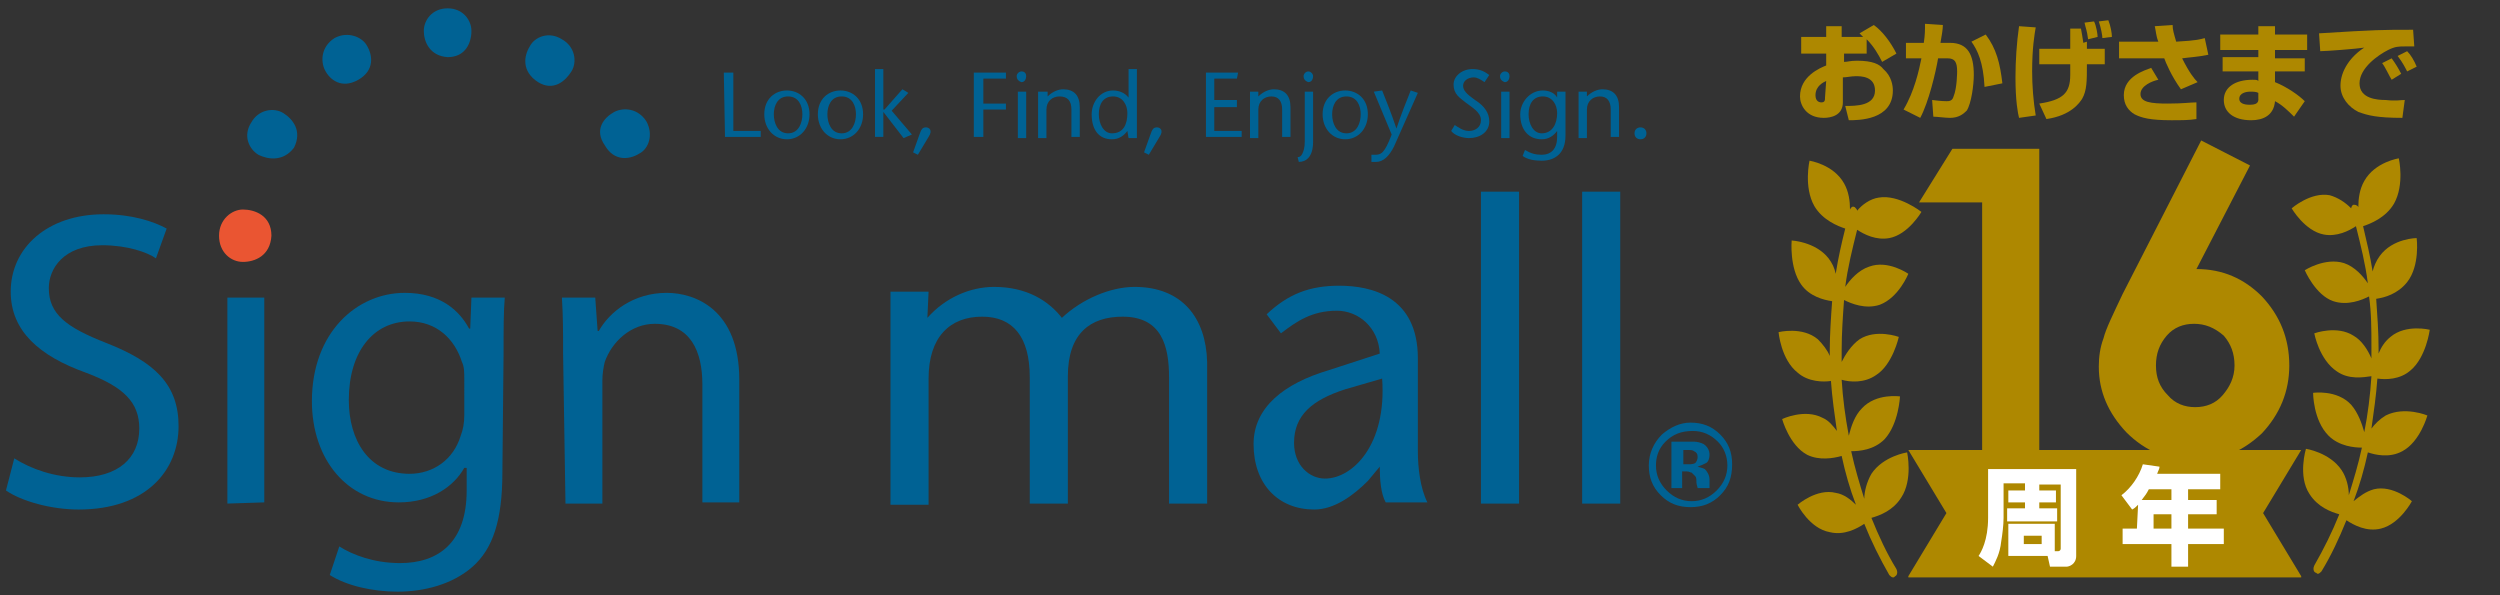 <?xml version="1.0" encoding="utf-8"?>
<!-- Generator: Adobe Illustrator 26.5.0, SVG Export Plug-In . SVG Version: 6.00 Build 0)  -->
<svg version="1.0" id="レイヤー_1" xmlns="http://www.w3.org/2000/svg" xmlns:xlink="http://www.w3.org/1999/xlink" x="0px"
	 y="0px" viewBox="0 0 210 50" style="enable-background:new 0 0 210 50;" xml:space="preserve">
<rect x="0" y="0" width="210" height="50" fill="#333333" stroke="none"/>
<style type="text/css">
	.st0{fill:#006294;}
	.st1{fill:#EA5532;}
	.st2{fill:#AE8800;}
	.st3{fill:#FFFFFF;}
</style>
<g>
	<g>
		<g>
			<path class="st0" d="M60.8,6.1h0.8V11h2.3v0.5h-3L60.8,6.1L60.8,6.1z"/>
			<path class="st0" d="M64.2,9.6c0-1.3,0.9-2,1.9-2s1.9,0.7,1.9,2c0,1.2-0.8,2.1-1.9,2.1C65,11.7,64.2,10.8,64.2,9.6z M65,9.6
				c0,0.7,0.3,1.6,1.2,1.6c0.9,0,1.2-0.9,1.2-1.6c0-0.7-0.3-1.5-1.2-1.5S65,8.9,65,9.6z"/>
			<path class="st0" d="M68.7,9.6c0-1.3,0.9-2,1.9-2s1.9,0.7,1.9,2c0,1.2-0.8,2.1-1.9,2.1C69.5,11.7,68.7,10.8,68.7,9.6z M69.5,9.6
				c0,0.7,0.3,1.6,1.2,1.6c0.9,0,1.2-0.9,1.2-1.6c0-0.7-0.3-1.5-1.2-1.5S69.5,8.9,69.5,9.6z"/>
			<path class="st0" d="M73.5,5.8h0.7v3.4h0.1l1.5-1.7l0.5,0.3l-1.4,1.5l1.7,2l-0.7,0.3l-1.7-2.2l0,0v2.1h-0.7V5.8z"/>
			<path class="st0" d="M76.7,12.8l0.5-1.4c0.2-0.6,0.3-0.7,0.6-0.7c0.2,0,0.6,0.2,0.2,0.8L77.1,13L76.7,12.8z"/>
			<path class="st0" d="M84.5,6.6h-1.9v2.1h1.9v0.5h-1.9v2.3h-0.8V6.1h2.7C84.5,6.1,84.5,6.6,84.5,6.6z"/>
			<path class="st0" d="M85.4,6.4c0-0.2,0.2-0.4,0.4-0.4c0.3,0,0.4,0.2,0.4,0.4c0,0.2-0.1,0.5-0.4,0.5C85.5,6.8,85.4,6.6,85.4,6.4z
				 M86.2,7.7v3.9h-0.7V7.7H86.2z"/>
			<path class="st0" d="M88,8.1c0.4-0.4,0.9-0.6,1.3-0.6c0.9,0,1.4,0.5,1.4,1.5v2.5H90V9.2c0-0.7-0.3-1.1-1-1.1
				c-0.6,0-1.1,0.4-1.1,1.1v2.4h-0.7V7.7H88V8.1z"/>
			<path class="st0" d="M94.7,11L94.7,11c-0.3,0.4-0.7,0.7-1.3,0.7c-1.1,0-1.7-0.8-1.7-2.1c0-1,0.7-2,1.8-2c0.5,0,1,0.2,1.3,0.6l0,0
				V5.8h0.7v5.8h-0.7L94.7,11L94.7,11z M94.7,9.5c0-0.7-0.4-1.4-1.2-1.4c-0.8,0-1.2,0.6-1.2,1.5c0,0.8,0.4,1.6,1.1,1.6
				C94.4,11.2,94.7,10.4,94.7,9.5z"/>
			<path class="st0" d="M96.1,12.8l0.5-1.4c0.2-0.6,0.3-0.7,0.6-0.7c0.2,0,0.6,0.2,0.2,0.8L96.5,13L96.1,12.8z"/>
			<path class="st0" d="M103.9,6.6H102v1.8h1.9V9H102v2h2.3v0.5h-3V6.1h2.7L103.9,6.6L103.9,6.6z"/>
			<path class="st0" d="M105.7,8.1c0.4-0.4,0.9-0.6,1.3-0.6c0.9,0,1.4,0.5,1.4,1.5v2.5h-0.7V9.2c0-0.7-0.3-1.1-0.9-1.1
				s-1.1,0.4-1.1,1.1v2.4H105V7.7h0.7V8.1L105.7,8.1z"/>
			<path class="st0" d="M109,13.2c0.2,0,0.3-0.1,0.4-0.3s0.2-0.5,0.2-1V7.7h0.7v4.2c0,1.3-0.6,1.7-1.2,1.7L109,13.2L109,13.2z
				 M109.5,6.4c0-0.2,0.2-0.4,0.4-0.4s0.4,0.2,0.4,0.4c0,0.2-0.1,0.5-0.4,0.5C109.6,6.8,109.5,6.6,109.5,6.4z"/>
			<path class="st0" d="M111.1,9.6c0-1.3,0.9-2,1.9-2s1.9,0.7,1.9,2c0,1.2-0.8,2.1-1.9,2.1C111.9,11.7,111.1,10.8,111.1,9.6z
				 M111.9,9.6c0,0.7,0.3,1.6,1.2,1.6c0.9,0,1.2-0.9,1.2-1.6c0-0.7-0.3-1.5-1.2-1.5C112.2,8.1,111.9,8.9,111.9,9.6z"/>
			<path class="st0" d="M116.1,7.6c0.4,1,0.8,2,1.2,3.2l0,0c0.4-1.2,0.8-2.2,1.2-3.2l0.6,0.2l-2,4.5c-0.4,0.8-0.9,1.3-1.5,1.3h-0.4
				V13h0.3c0.5,0,0.8-0.1,1.4-1.7l-1.5-3.6L116.1,7.6z"/>
			<path class="st0" d="M124.7,6.9c-0.3-0.2-0.6-0.4-0.9-0.4c-0.5,0-0.9,0.3-0.9,0.7c0,0.4,0.3,0.7,1,1.2c0.8,0.5,1.2,1.1,1.2,1.8
				c0,0.9-0.8,1.4-1.7,1.4c-0.5,0-1.2-0.2-1.5-0.6l0.3-0.5c0.3,0.2,0.7,0.5,1.2,0.5s1-0.3,1-0.9c0-0.7-0.8-1.1-1.3-1.5s-1-0.7-1-1.5
				c0-0.7,0.7-1.3,1.6-1.3c0.6,0,1,0.2,1.4,0.5L124.7,6.9z"/>
			<path class="st0" d="M126,6.4c0-0.2,0.2-0.4,0.4-0.4c0.3,0,0.4,0.2,0.4,0.4c0,0.2-0.1,0.5-0.4,0.5C126.1,6.8,126,6.6,126,6.4z
				 M126.8,7.7v3.9h-0.7V7.7H126.8z"/>
			<path class="st0" d="M131.5,11.4c0,1.5-0.9,2.1-2,2.1c-0.6,0-1.2-0.1-1.6-0.4l0.2-0.5c0.5,0.3,0.9,0.4,1.4,0.4
				c0.8,0,1.3-0.5,1.3-1.5V11l0,0c-0.3,0.4-0.7,0.7-1.3,0.7c-1.1,0-1.8-0.8-1.8-2.1c0-1,0.8-2,1.9-2c0.5,0,1,0.2,1.2,0.6l0,0V7.7
				h0.7L131.5,11.4L131.5,11.4z M130.8,9.5c0-0.7-0.4-1.4-1.2-1.4s-1.2,0.6-1.2,1.5c0,0.8,0.4,1.6,1.1,1.6
				C130.4,11.2,130.8,10.4,130.8,9.5z"/>
			<path class="st0" d="M133.3,8.1c0.4-0.4,0.9-0.6,1.3-0.6c0.9,0,1.4,0.5,1.4,1.5v2.5h-0.7V9.2c0-0.7-0.3-1.1-0.9-1.1
				c-0.6,0-1.1,0.4-1.1,1.1v2.4h-0.7V7.7h0.7V8.1z"/>
			<path class="st0" d="M137.3,11.2c0,0.3,0.2,0.5,0.5,0.5s0.5-0.2,0.5-0.5s-0.2-0.5-0.5-0.5S137.3,10.9,137.3,11.2z"/>
		</g>
		<path class="st0" d="M1.2,38.5c1.4,0.9,3.4,1.6,5.5,1.6c3.2,0,5-1.6,5-4.1c0-2.2-1.3-3.5-4.5-4.7c-3.9-1.4-6.3-3.5-6.3-6.8
			C0.9,20.8,4,18,8.7,18c2.4,0,4.2,0.6,5.3,1.2l-0.9,2.5c-0.7-0.5-2.4-1.1-4.5-1.1c-3.3,0-4.5,2-4.5,3.6c0,2.2,1.5,3.3,4.8,4.6
			c4.1,1.6,6.1,3.5,6.1,7c0,3.7-2.7,7-8.4,7c-2.3,0-4.8-0.7-6.1-1.6L1.2,38.5z"/>
		<path class="st0" d="M19.1,42.3V25h3.1v17.2L19.1,42.3L19.1,42.3z"/>
		<path class="st0" d="M42.2,39.7c0,4-0.8,6.4-2.5,7.9s-4.1,2.1-6.3,2.1c-2.1,0-4.3-0.5-5.7-1.4l0.8-2.4c1.1,0.7,2.9,1.4,5.1,1.4
			c3.2,0,5.6-1.7,5.6-6.1v-1.9H39c-0.9,1.6-2.8,2.9-5.5,2.9c-4.3,0-7.3-3.6-7.3-8.5c0-5.8,3.8-9.1,7.8-9.1c3,0,4.6,1.5,5.4,3h0.1
			l0.1-2.6h2.8c-0.1,1.2-0.1,2.6-0.1,4.7L42.2,39.7L42.2,39.7z M39,31.8c0-0.5,0-1-0.2-1.4c-0.6-1.9-2.1-3.4-4.4-3.4
			c-3,0-5.1,2.5-5.1,6.6c0,3.4,1.7,6.2,5.1,6.2c2,0,3.7-1.2,4.3-3.2c0.2-0.5,0.3-1.1,0.3-1.7C39,34.9,39,31.8,39,31.8z"/>
		<path class="st0" d="M47.3,29.7c0-1.8,0-3.2-0.1-4.7H50l0.2,2.8h0.1c0.9-1.6,2.9-3.2,5.7-3.2c2.4,0,6.1,1.4,6.1,7.3v10.3H59v-9.9
			c0-2.8-1-5.1-4-5.1c-2,0-3.6,1.5-4.2,3.2c-0.1,0.4-0.2,1-0.2,1.5v10.4h-3.1L47.3,29.7L47.3,29.7z"/>
		<g>
			<path class="st0" d="M77.9,26.7c1.5-1.7,3.6-2.6,5.6-2.6c2.8,0,4.6,1.2,5.7,2.6c1.7-1.6,4.1-2.6,6.1-2.6c4,0,6,2.6,6.1,6.3v11.9
				h-3.2V31.7c0-2.6-0.6-5.1-3.9-5.1c-2.7,0-4.6,1.4-4.6,5v10.7h-3.2V31.7c0-3.4-1.4-5.1-4-5.1c-2.7,0-4.5,1.7-4.5,5.2v10.6h-3.2
				V24.5H78L77.9,26.7L77.9,26.7z"/>
			<path class="st0" d="M114.9,40.4c-1.2,1.2-2.8,2.4-4.5,2.4c-3,0-5.1-2.1-5.1-5.5c0-3.1,2.6-5.1,6.3-6.2l4.3-1.4
				c-0.1-2.2-1.8-3.6-3.6-3.6c-2.1,0-3.4,0.9-4.7,1.9l-1.2-1.6c1.8-1.7,3.6-2.4,6.1-2.4c2.7,0,6.6,0.9,6.6,6.1v7.8
				c0,1.4,0.2,3.1,0.8,4.3h-3.5c-0.4-0.7-0.5-1.9-0.5-3L114.9,40.4z M113,32.7c-2.8,0.9-4.3,2.2-4.3,4.5c0,1.9,1.3,3,2.6,3
				c2.3,0,5.2-2.8,4.8-8.4L113,32.7z"/>
			<path class="st0" d="M124.4,42.3V16.1h3.2v26.2L124.4,42.3L124.4,42.3z"/>
			<path class="st0" d="M132.9,42.3V16.1h3.2v26.2L132.9,42.3L132.9,42.3z"/>
		</g>
		<g>
			<path class="st0" d="M35.6,2.6c0-0.9,0.7-1.9,2-1.9s2,1,2,1.9c0,1-0.5,2.2-2,2.2C36.1,4.7,35.6,3.5,35.6,2.6z"/>
			<path class="st0" d="M44.5,3.9c0.4-0.8,1.6-1.3,2.7-0.6C48.3,3.9,48.5,5.2,48,6s-1.5,1.7-2.8,0.9C43.8,6,44,4.7,44.5,3.9z"/>
			<path class="st0" d="M51.6,9.4c0.8-0.4,2-0.3,2.7,0.8c0.6,1.1,0.2,2.3-0.6,2.7c-0.8,0.5-2.1,0.7-2.9-0.7
				C49.9,10.9,50.7,9.9,51.6,9.4z"/>
			<path class="st1" d="M20.4,22c-1,0-2-0.8-2-2.2c0-1.4,1.1-2.2,2-2.2c1,0,2.4,0.5,2.4,2.2C22.7,21.5,21.4,22,20.4,22z"/>
			<path class="st0" d="M21.7,13c-0.8-0.5-1.3-1.6-0.6-2.7C21.7,9.2,23,9,23.8,9.5c0.8,0.5,1.6,1.5,0.9,2.9
				C23.8,13.6,22.5,13.4,21.7,13z"/>
			<path class="st0" d="M27.3,5.9c-0.4-0.8-0.3-2,0.8-2.7c1.1-0.6,2.3-0.1,2.7,0.6c0.5,0.8,0.7,2.1-0.7,2.9
				C28.7,7.5,27.7,6.7,27.3,5.9z"/>
		</g>
	</g>
	<g>
		<path class="st0" d="M144.5,41.6c-0.7,0.7-1.5,1-2.5,1s-1.8-0.3-2.5-1s-1-1.5-1-2.5s0.4-1.9,1.1-2.6c0.7-0.6,1.5-1,2.4-1
			c1,0,1.8,0.3,2.5,1s1,1.5,1,2.5C145.5,40.1,145.2,40.9,144.5,41.6z M139.9,37.1c-0.6,0.6-0.8,1.3-0.8,2c0,0.8,0.3,1.5,0.9,2.1
			c0.6,0.6,1.3,0.9,2.1,0.9s1.5-0.3,2.1-0.9c0.6-0.6,0.9-1.3,0.9-2.1s-0.3-1.5-0.8-2c-0.6-0.6-1.3-0.9-2.1-0.9
			C141.2,36.2,140.5,36.5,139.9,37.1z M140.4,41v-3.9c0.2,0,0.6,0,1.1,0s0.8,0,0.8,0c0.3,0,0.6,0.1,0.8,0.2c0.3,0.2,0.5,0.5,0.5,0.9
			c0,0.3-0.1,0.6-0.3,0.7c-0.2,0.1-0.4,0.2-0.7,0.3c0.3,0.1,0.4,0.1,0.6,0.2c0.2,0.2,0.4,0.5,0.4,0.9v0.4v0.1v0.1V41h-1
			c0-0.1-0.1-0.3-0.1-0.5s0-0.4-0.1-0.5s-0.2-0.2-0.3-0.3c-0.1,0-0.2-0.1-0.4-0.1h-0.2h-0.2V41C141.4,41,140.4,41,140.4,41z
			 M142.3,37.9c-0.1-0.1-0.3-0.1-0.6-0.1h-0.3V39h0.4c0.2,0,0.4,0,0.6-0.1c0.1-0.1,0.2-0.3,0.2-0.5C142.6,38.1,142.5,38,142.3,37.9z
			"/>
	</g>
</g>
<g id="XMLID_7382_">
	<g id="XMLID_7383_">
		<path id="XMLID_7385_" class="st2" d="M157.8,16.6c-0.7,0.1-1.4,0.6-1.8,1.1c0-0.1-0.1-0.2-0.2-0.3c-0.2-0.1-0.3,0-0.4,0.2
			c0-0.7-0.1-1.5-0.5-2.2c-0.9-1.6-2.9-1.9-2.9-1.9s-0.5,2.2,0.4,3.8c0.7,1.2,2,1.7,2.6,1.9c-0.3,1.2-0.6,2.5-0.8,3.8
			c-0.1-0.5-0.3-0.9-0.6-1.3c-1.1-1.4-3.1-1.5-3.1-1.5s-0.2,2.3,0.8,3.7c0.7,1,1.9,1.3,2.6,1.4c-0.1,1.4-0.2,2.8-0.2,4.2
			c0,0.1,0,0.3,0,0.4c-0.2-0.5-0.6-1-1-1.4c-1.3-1.1-3.3-0.6-3.3-0.6s0.2,2.3,1.6,3.4c0.9,0.8,2.2,0.8,2.8,0.7
			c0.1,1.4,0.3,2.8,0.5,4.2c-0.3-0.4-0.7-0.9-1.2-1.1c-1.5-0.8-3.4,0.1-3.4,0.1s0.6,2.2,2.1,3c1,0.5,2.2,0.3,2.9,0.1
			c0.3,1.4,0.7,2.8,1.2,4.1c-0.4-0.4-1-0.9-1.7-1c-1.6-0.4-3.2,1-3.2,1s1,2,2.7,2.3c1.2,0.3,2.3-0.3,2.9-0.7
			c0.6,1.5,1.3,2.9,2.1,4.3c0.1,0.1,0.2,0.2,0.3,0.2s0.1,0,0.2-0.1c0.2-0.1,0.2-0.4,0.1-0.6c-0.8-1.3-1.5-2.8-2.1-4.3
			c0.7-0.2,1.8-0.6,2.5-1.7c1-1.5,0.5-3.8,0.5-3.8s-2,0.3-3,1.8c-0.4,0.7-0.6,1.5-0.6,2.1c-0.4-1.3-0.8-2.6-1.1-4
			c0.7,0,1.9-0.1,2.8-1c1.2-1.3,1.3-3.6,1.3-3.6s-2-0.3-3.2,1c-0.6,0.6-0.9,1.5-1.1,2.3c-0.3-1.6-0.5-3.1-0.6-4.7
			c0.7,0.2,1.9,0.3,2.9-0.4c1.4-0.9,1.9-3.2,1.9-3.2s-1.9-0.7-3.3,0.2c-0.7,0.5-1.2,1.3-1.5,1.9c0-0.3,0-0.6,0-1
			c0-1.4,0.1-2.8,0.2-4.2c0.6,0.3,1.8,0.8,3,0.4c1.6-0.6,2.4-2.6,2.4-2.6s-1.7-1.2-3.3-0.6c-0.9,0.3-1.6,1.1-2,1.7
			c0.2-1.6,0.6-3.2,1-4.8c0.6,0.4,1.6,0.9,2.7,0.7c1.6-0.3,2.7-2.2,2.7-2.2S159.5,16.3,157.8,16.6z"/>
		<path id="XMLID_7384_" class="st2" d="M200.4,34.9c-0.5,0.3-0.9,0.7-1.2,1.1c0.2-1.4,0.4-2.8,0.5-4.2c0.7,0.1,1.9,0.1,2.8-0.7
			c1.3-1.1,1.6-3.4,1.6-3.4s-2-0.5-3.3,0.6c-0.5,0.4-0.8,0.9-1,1.4c0-0.1,0-0.3,0-0.4c0-1.4-0.1-2.8-0.2-4.2
			c0.7-0.1,1.8-0.4,2.6-1.4c1.1-1.4,0.8-3.7,0.8-3.7s-2,0-3.1,1.5c-0.3,0.4-0.5,0.9-0.6,1.3c-0.2-1.3-0.5-2.5-0.8-3.8
			c0.6-0.2,1.9-0.7,2.6-1.9c0.9-1.6,0.4-3.8,0.4-3.8s-2,0.3-2.9,1.9c-0.4,0.7-0.5,1.5-0.5,2.2c-0.1-0.2-0.3-0.2-0.4-0.2
			c-0.1,0-0.2,0.2-0.2,0.3c-0.5-0.5-1.1-0.9-1.8-1.1c-1.6-0.3-3.2,1.1-3.2,1.1s1.1,1.9,2.7,2.2c1.1,0.2,2.1-0.3,2.7-0.7
			c0.4,1.6,0.8,3.2,1,4.8c-0.4-0.6-1.1-1.4-2-1.7c-1.6-0.5-3.3,0.6-3.3,0.6s0.9,2.1,2.4,2.6c1.2,0.4,2.4-0.1,3-0.4
			c0.2,1.4,0.2,2.8,0.2,4.2c0,0.3,0,0.6,0,1c-0.3-0.7-0.8-1.5-1.5-1.9c-1.4-0.9-3.3-0.2-3.3-0.2s0.4,2.2,1.9,3.2
			c1,0.7,2.2,0.5,2.9,0.4c-0.1,1.6-0.3,3.2-0.6,4.7c-0.2-0.7-0.5-1.6-1.1-2.3c-1.2-1.3-3.2-1-3.2-1s0,2.3,1.3,3.6
			c0.9,0.9,2.2,1,2.8,1c-0.3,1.4-0.7,2.7-1.1,4c0-0.7-0.2-1.5-0.6-2.1c-1-1.5-3-1.8-3-1.8S193,40,194,41.5c0.7,1.1,1.8,1.5,2.5,1.7
			c-0.6,1.5-1.3,2.9-2.1,4.3c-0.1,0.2-0.1,0.5,0.1,0.6c0.1,0,0.1,0.1,0.2,0.1c0.1,0,0.2-0.1,0.3-0.2c0.8-1.3,1.5-2.8,2.1-4.3
			c0.6,0.4,1.7,1,2.9,0.7c1.6-0.4,2.6-2.3,2.6-2.3s-1.6-1.4-3.2-1c-0.7,0.2-1.2,0.6-1.7,1c0.5-1.3,0.9-2.7,1.2-4.1
			c0.6,0.2,1.8,0.5,2.9-0.1c1.5-0.8,2.1-3,2.1-3S202,34.1,200.4,34.9z"/>
	</g>
</g>
<g>
	<path class="st2" d="M157.4,2.1c0.7,0.5,1.4,1.4,1.9,2.4l-1.2,0.7c-0.3-0.6-0.7-1.3-1.3-1.9v1.2h-1.9v0.7c0.3,0,0.5-0.1,1.1-0.1
		c1.3,0,1.9,0.3,2.2,0.7c0.7,0.6,0.8,1.4,0.8,1.8c0,2.5-2.9,2.5-3.7,2.5L155,8.9c0.9,0,2.5,0,2.5-1.3c0-1.2-1.2-1.2-1.6-1.2
		c-0.4,0-0.8,0.1-1.1,0.1v2.1c0,1.1-1,1.3-1.6,1.3c-1.5,0-2-1.1-2-1.8c0-1.7,1.7-2.4,2.2-2.6v-1h-2.1V3.1h2.1V2.2h1.3v0.9h1.8
		c-0.1-0.1-0.1-0.1-0.3-0.3L157.4,2.1z M153.4,6.8c-0.2,0.1-0.9,0.4-0.9,1.2c0,0.5,0.3,0.6,0.5,0.6c0.3,0,0.3-0.2,0.3-0.4L153.4,6.8
		L153.4,6.8z"/>
	<path class="st2" d="M163.2,2.1c0,0.4-0.1,0.9-0.2,1.5h0.8c1.5,0,2,1,2,2.7c0,0.8-0.2,2.4-0.6,3c-0.3,0.3-0.7,0.6-1.4,0.6
		c-0.4,0-1.1-0.1-1.4-0.1l-0.1-1.4c0.8,0.1,1.1,0.1,1.2,0.1c0.2,0,0.5,0,0.6-0.4c0.3-0.7,0.3-2.1,0.3-2.1c0-0.8-0.2-1.1-0.8-1.1
		h-0.8c-0.2,1.2-0.8,3.7-1.5,5l-1.4-0.7c0.9-1.5,1.3-3.3,1.5-4.3h-1.3V3.6h1.5c0.1-0.7,0.1-1,0.1-1.6L163.2,2.1z M166.7,7.3
		c-0.1-2.1-0.6-3.1-1.1-3.8l1.2-0.6c0.9,1.2,1.2,2.4,1.4,4.1L166.7,7.3z"/>
	<path class="st2" d="M171,2.3c-0.1,0.6-0.3,1.7-0.3,3.7c0,1.2,0.1,2.5,0.3,3.7l-1.4,0.2c-0.1-0.4-0.3-1.4-0.3-3.4
		c0-1.4,0.1-2.9,0.3-4.3L171,2.3z M173.9,4.1c0-0.5,0-0.9,0-1.7h0.9c0.1,0.5,0.1,0.6,0.2,1.2l0.3-0.1v0.6h1.5v1.3h-1.5
		c0,1.4,0,2.2-0.4,2.9c-0.2,0.3-0.9,1.4-3,1.7l-0.6-1.3c2-0.3,2.6-0.9,2.6-2.4V5.4h-2.6V4.1H173.9z M175.4,3.3
		c-0.1-0.8-0.2-0.9-0.3-1.4l0.8-0.1c0.2,0.4,0.3,1.1,0.3,1.3L175.4,3.3z M176.6,3.2c0-0.2-0.1-0.8-0.3-1.4l0.8-0.1
		c0.2,0.5,0.3,1.1,0.3,1.4L176.6,3.2z"/>
	<path class="st2" d="M182.5,2.1c0,0.4,0.1,0.7,0.3,1.4c1.8-0.1,2-0.2,2.4-0.3l0.3,1.4c-1,0.2-1.5,0.2-2.2,0.3c0.6,1.2,1,1.7,1.3,2
		l-1.4,0.6c-0.8-1.1-1.3-2.3-1.4-2.6H178V3.5h3.3c-0.2-0.5-0.2-0.9-0.3-1.3L182.5,2.1z M181.3,6.7c-0.5,0.1-1.5,0.5-1.5,1.2
		s0.9,0.8,2.3,0.8c1.3,0,1.9-0.1,2.4-0.1V10c-0.6,0.1-1.3,0.1-2.1,0.1c-1.8,0-2.5-0.2-3.1-0.5c-0.5-0.3-0.9-0.8-0.9-1.6
		c0-1.6,1.8-2.1,2.3-2.3L181.3,6.7z"/>
	<path class="st2" d="M189.7,2.9V2.2h1.4v0.7h2.7v1.3h-2.7v0.7h2.5V6h-2.5v0.9c1,0.4,2,1.1,2.5,1.6l-0.9,1.3c-0.4-0.4-1-1-1.6-1.3
		c-0.1,1.2-1,1.6-2,1.6c-1.5,0-2.3-0.7-2.3-1.7c0-1.1,1-1.7,2.4-1.7c0.3,0,0.4,0,0.5,0.1V6h-3V4.8h3V4.2h-3.2V2.9H189.7z M189.7,7.8
		c-0.2-0.1-0.4-0.1-0.7-0.1s-0.9,0.1-0.9,0.6s0.7,0.5,0.9,0.5c0.8,0,0.7-0.4,0.7-0.6V7.8z"/>
	<path class="st2" d="M202.8,3.9c-0.2,0-0.5,0-0.8,0c-0.5,0-0.8,0-1.4,0.3c-0.8,0.4-2.4,1.5-2.4,2.8s1.5,1.4,2.2,1.4
		c0.9,0.1,1.2,0,1.6,0l-0.2,1.5c-2.1,0-2.9-0.2-3.7-0.5c-0.8-0.4-1.5-1.2-1.5-2.2c0-1.3,0.9-2.5,2-3.2c-0.6,0.1-3.2,0.3-3.7,0.3
		l-0.1-1.5c4.8-0.3,5.4-0.3,7.7-0.3c0,0,0.1,0,0.2,0L202.8,3.9z M200.9,6.7c-0.2-0.3-0.5-1-0.8-1.4l0.8-0.4c0.3,0.4,0.6,0.9,0.8,1.3
		L200.9,6.7z M202.2,6c-0.1-0.2-0.4-0.8-0.8-1.3l0.8-0.4c0.3,0.3,0.6,0.8,0.8,1.3L202.2,6z"/>
</g>
<g id="XMLID_7448_">
	<path id="XMLID_7449_" class="st2" d="M193.3,37.8h-33l3.2,5.3l-3.2,5.3v0.1h33v-0.1l-3.2-5.3L193.3,37.8z"/>
</g>
<g>
	<path class="st3" d="M170.1,40.6h-1.8v2.9c0,0.6-0.1,1.4-0.2,2c-0.1,1-0.5,1.7-0.7,2.1l-1.2-0.9c0.2-0.3,0.8-1.3,0.8-3.2v-4.1h7.4
		v7.3c0,0.7-0.6,0.9-0.8,0.9h-1.4l-0.2-0.9h-3.3V44h3.9v2.3h0.3c0.1,0,0.2-0.1,0.2-0.2v-5.4h-1.8v0.5h1.4v1h-1.4v0.5h1.5v1.1h-4.2
		v-1.1h1.5v-0.5h-1.4v-1h1.4V40.6z M170,45v0.7h1.5V45H170z"/>
	<path class="st3" d="M179.6,42.4c-0.2,0.2-0.3,0.3-0.5,0.4l-0.9-1.2C179,41,179.7,40,180,39l1.4,0.2c0,0.2-0.1,0.3-0.2,0.6h5.3v1.3
		h-2.7V42h2.4v1.2h-2.4v1.2h3v1.3h-3v1.9h-1.4v-1.9h-4.1v-1.3h1.2L179.6,42.4L179.6,42.4z M182.4,42v-0.9h-1.9
		c-0.2,0.4-0.3,0.5-0.6,0.9H182.4z M180.9,43.2v1.2h1.5v-1.2H180.9z"/>
</g>
<g>
	<path class="st2" d="M164,12.5h7.3V38h-4.8V17h-5.3L164,12.5z"/>
	<path class="st2" d="M184.9,11.8l4.1,2.1l-4.5,8.7c2.2,0,4,0.8,5.5,2.3c1.5,1.6,2.3,3.5,2.3,5.8c0,2.2-0.8,4.1-2.3,5.7
		c-1.6,1.5-3.4,2.3-5.6,2.3c-2.3,0-4.2-0.8-5.8-2.4c-1.5-1.6-2.3-3.4-2.3-5.5c0-0.8,0.1-1.6,0.4-2.4c0.2-0.8,0.8-2,1.6-3.7
		L184.9,11.8z M184.3,27.2c-0.9,0-1.7,0.3-2.3,1c-0.6,0.7-0.9,1.5-0.9,2.5c0,1,0.3,1.8,1,2.5c0.6,0.7,1.4,1,2.3,1
		c0.9,0,1.7-0.3,2.3-1c0.6-0.7,1-1.5,1-2.5c0-1-0.3-1.8-0.9-2.5C186,27.5,185.2,27.2,184.3,27.2z"/>
</g>
</svg>

